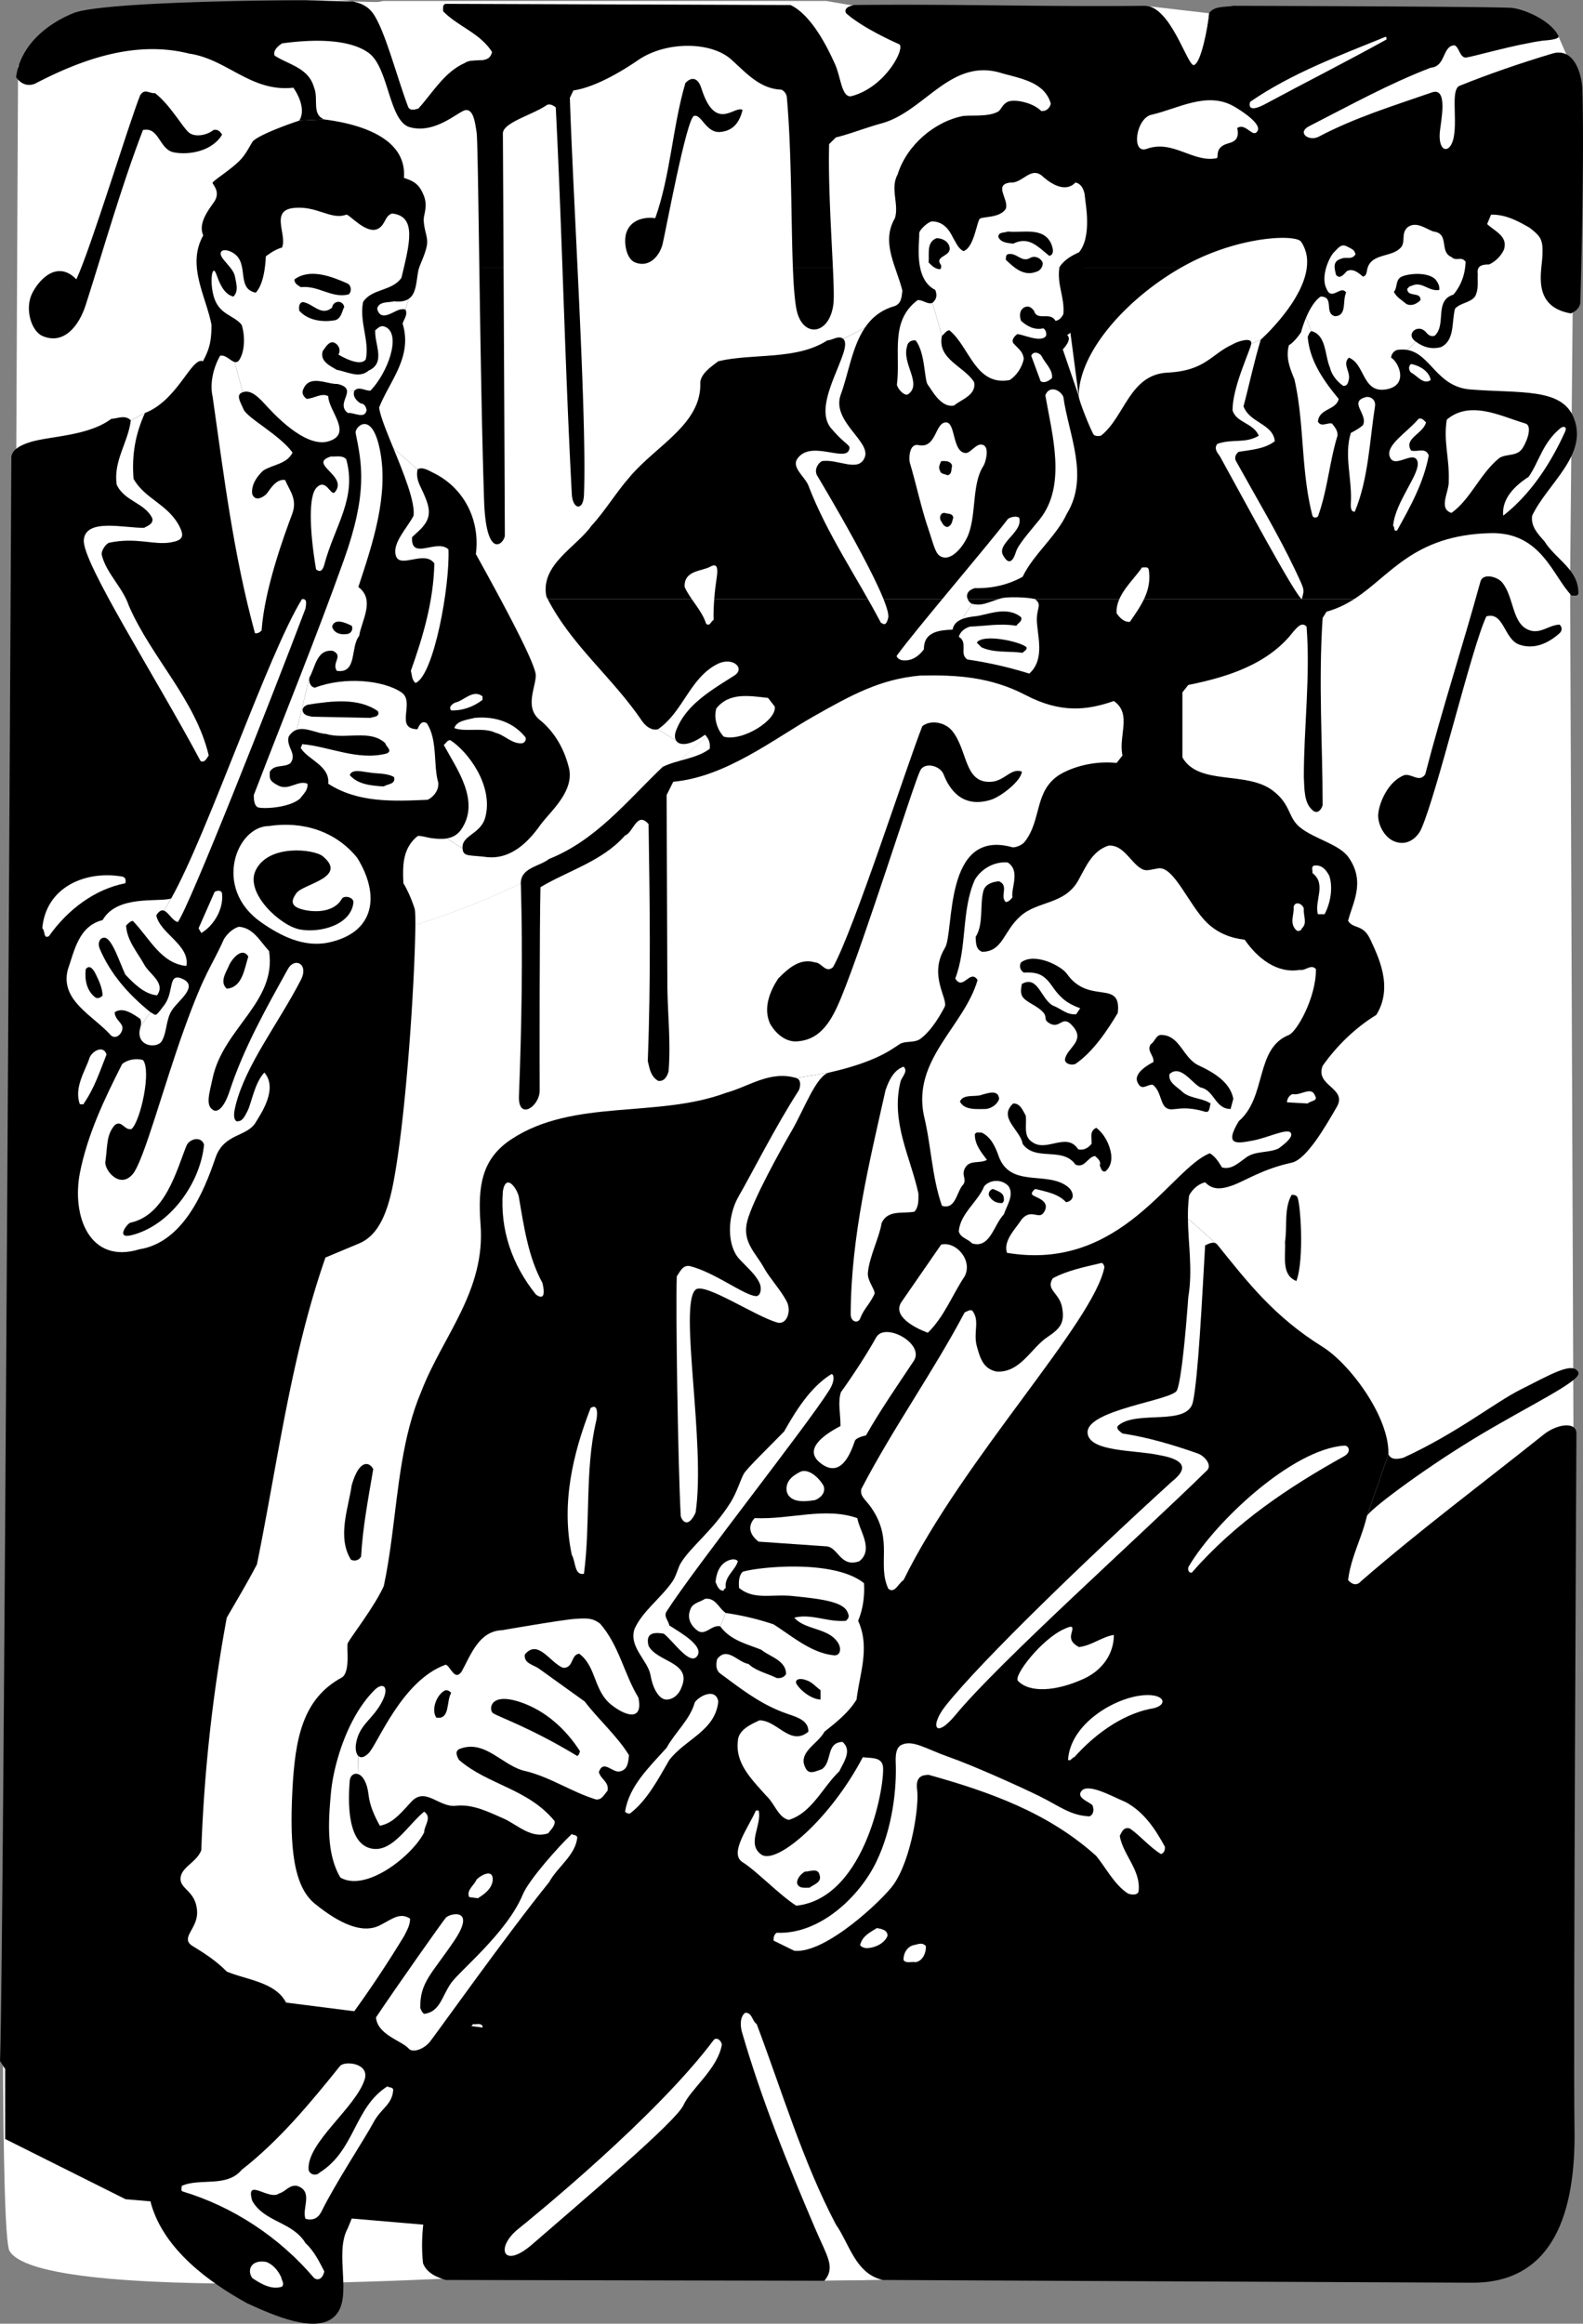 <svg xmlns="http://www.w3.org/2000/svg" width="368.205" height="540.166"><rect width="100%" height="100%" fill="#808080" stroke="none"/><path fill="#fff" d="m89.203.227-85 15-1 215s111-2 151-49 109-20 109-20 64.824-38.64 79-40c14.176-1.36 23 14 23 14l1-105-174-30h-103"/><path d="M367.797 62.247c.258-10.902.617-30.16.254-41.52-.074-2.316-1-6.707-3.7-8.082l-1.867-4.285c-1.828-3.726-8.351-6.45-11.296-6.558-8.016-.301-64.317-.454-64.317-.454-2.004.364-4.465 0-5.648 1.73-.274 3.188-1.899 11.743-3.551 12.024-1.469.25-5.422-13.828-11.39-13.754-22.41.274-44.458-.457-67.778-.183-.727.183-2.367.637-1.73 1.914 3.734 3.371 11.257 6.746 12.296 7.195 1.633.703-3.039 9.918-10.93 12.028-2.402.64-2.492-4.493-4.007-7.653-.813-1.691-4.738-10.844-10.203-13.484L103.852.89c-1-.09-.82 1.094-.82 1.73 3.46 3.556 8.656 5.102 11.39 9.477-.73 3.098-4.285 1.09-6.379 2.551-4.738 2.094-7.563 7.106-10.75 10.567-.637.183-2.004.636-2.367-.457-2.735-7.286-5.473-18.157-8.293-21.864C83.816-.812 77.953.118 71.059.071c-6.899-.047-47.555.328-54.032 3-6.476 2.668-12.293 7.66-13.293 14.856 1.094 1.64 2.735 2.187 4.371 1.546C18.765 13.92 31.335 9.274 44 12.462c8.836 1.273 14.395 9.02 24.23 7.925 1.461 2.094 2.829 5.375 1.368 7.653l5.832-.274c-3.008-1.183-1.278-4.738-2.371-7.379-1.274-4.648-5.829-5.285-9.2-7.472-.363-1.274.82-2.184 1.73-2.824 6.56-.91 15.364-1.239 20.134 2.187s4.68 15.996 9.656 17.309c6.2 1.64 11.574-4.11 13.121-4.008 1.543.101 1.953 2.398 2.367 5.285.203 1.414.38 14.66.625 31.383h5.64a48365.1 48365.1 0 0 0-.16-31.203c-.027-2.555 6.856-4.317 10.11-6.559.711-.488 1.55 0 2.188.457.64 12.707 1.109 25.04 1.554 37.305h3.508c-.71-14.918-1.457-29.516-1.781-39.492l.816-1.73c5.723-.817 12.84-5.524 15.086-7.067 6.414-4.399 16.895-4.371 21.629-.13 3.461 3.099 6.648 6.833 11.66 7.013.637.273 1.211 1 1.274 1.734 1.148 12.855.98 28.789 1.41 39.672h9.308c-.37-8.074-1.12-19.88-.879-28.742l1.551-1.547c3.645-.914 6.938-2.266 10.656-3.281 9.891-2.7 15.852-14.942 27.333-11.844 4.46 1.367 10.566 2.004 12.023 7.289-.273 1.004-1 1.73-2.188 1.73 0 0 2.47 18.825 4.77 36.395h27.64a56.15 56.15 0 0 1 2.06-1.121c12.316-6.375 24.784-6.64 25.933-4.938l43.27-4.097c-.637-.914.273-1.825.913-2.188 3.368-.09 6.196 1.457 8.926 3.008 2.676 2.09 3.258 2.734 2.996 6.918-.043.687-.144 1.516-.23 2.418h9.289m-256.305 0c.258 17.39.59 38.543 1.106 54.066.48 14.414 4.828 9.89 4.828 8.11 0-2.41-.16-35.961-.293-62.176h-5.64m19.331 0c.633 17.37 1.219 34.617 2.18 52.61.191 3.573 2.664 4.066 2.824.183.426-10.32-.496-31.871-1.496-52.793h-3.508m53.602 0c.156 3.957.39 7.246.797 9.476 1.25 6.895 7.668 6.387 8.62-.996.173-1.336.079-4.441-.109-8.48h-9.308m62.574 0c2.016 15.367 3.902 29.77 3.902 29.77.145-10.563 11.582-22.829 23.739-29.77H247m111.508 0c-.375 3.973-.375 9.36 6.89 10.613 1.004-.457 2.004-1.183 2.188-2.46 0 0 .098-3.22.21-8.153h-9.288"/><path fill="#fff" d="M103.852.891c-1-.09-.82 1.094-.82 1.73 3.46 3.556 8.655 5.102 11.39 9.477-.73 3.098-4.285 1.09-6.379 2.551-4.738 2.094-7.563 7.106-10.75 10.567-.637.183-2.004.636-2.367-.457-2.735-7.286-5.473-18.157-8.293-21.864C83.816-.812 77.953.118 71.059.071l32.793.82m94.652.274c-.727.183-2.367.637-1.73 1.914 3.734 3.371 11.257 6.746 12.296 7.195 1.633.703-3.039 9.918-10.93 12.028-2.402.64-2.492-4.493-4.007-7.653-.813-1.691-4.738-10.844-10.203-13.484h14.574M3.203 230.227s111-2 151-49 109-20 109-20 64.824-38.64 79-40c14.176-1.36 23 14 23 14l1 253-237 140s-119.3 8.473-127-5c-4-7 1-293 1-293M266.281 1.348c5.969-.074 9.922 14.004 11.39 13.754 1.653-.28 3.278-8.836 3.552-12.023l-14.942-1.73"/><path d="M315.031 139.227c-1.933 1.25-4.031 2.29-6.476 2.961l-.914 1.457c-1 15.215 0 29.332 0 43.547-.274.91-1.09 2.094-2.184 1.274-2.277-1.73-2.008-5.286-2.187-7.836 0-11.567 1.546-23.504.636-34.98-1.183-1.278-2.367.456-3.008 1.093-5.828 7.652-15.394 10.656-24.503 12.48l-1.368 1.73v15.122s4.176 34.488-7.16 34.488c-11.328 0-8.144-33.21-8.144-33.21l1.367-1.731c-1-4.649 2.277-9.656-2.004-12.664-6.285 2.183-12.363 2.87-20.496-1.367-8.137-4.239-15.945-4.735-24.508-4.555-9.289.82-15.918 4.437-24.96 9.566-9.044 5.125-20.317 14.028-32.524 15.121l-1.547 3.098.18 44.82c.093 6.196.82 12.938.277 19.407-.278 1.09-1.004 2.457-2.461 2.187-1.73-1.098-1.914-2.734-2.371-4.558.73-19.22.457-36.895.183-55.114-2.734-3.097-3.55 2.004-5.464 2.64-5.286 6.013-13.301 8.2-19.68 12.028-.223 8.285-.227 43.13-.184 47.188.043 3.816-5.05 7.168-4.824 1.367.637-16.305.91-32.887.453-49.012-.363-4.097 4.281-4.281 6.559-6.105 10.933-4.371 18.039-13.39 26.422-21.407 3.55-1.73 7.742-1.82 10.93-4.19.183-1.274-.18-2.368-1.094-3.278-3.532 2.59-5.91 2.593-6.7 1.383l-4.23-2.66c-1.367.363-2.735-.547-3.645-1.82-6.89-10.204-16.418-17.59-22.02-28.47h187.65"/><path d="M127.383 139.227c-.102-.199-.203-.394-.301-.593-1.457-7.38 7.016-11.477 10.477-16.399 3.191-3.46 5.648-7.652 8.93-11.387 6.1-7.285 16.85-12.296 16.398-22.046.27-2.094 2.64-3.645 4.187-4.829 8.02-1.91 18.13-.18 25.328-4.828 1.297-.093 2.703-1.27 3.735-.363l5.027-2.582c1.57-2.328 3.75-4.164 6.996-5.07 1.55-.637 1.55-2.188 1.73-3.555-1.273-5.375-5.097-11.203-1.73-16.852 1.004-3.28-1.183-6.925.64-10.203 2.095-6.742 8.563-12.3 15.302-13.574 2.496-.191 5.574.2 7.882-.906.977-.469.985-1.684 2.414-2.375 1.43-.688 5.829.094 7.832 2.187 8.032-.375 7.637 5.043 9.637 7.043 2 2 6 1 6 5s-2.664 4.332-2.664 4.332-.336 2 .664 10-4.664 10-5.664 11.664c-1 1.672-.664 4.336.336 8.336s-2.336 5.664-2.336 5.664c1.336 1-1 3.336-1 3.336l3.7 10.79c-.016 1.066 2.964 8.386 3.538 9.093.407.246.93.332 1.641.172 5.555-4.371 6.621-14.219 15.484-14.664 8.864-.445 10.114-4.285 15.121-6.563 1.188-.726 4.598-1.796 4.352-.164l2.211-.93s15.45-13.765 9.383-22.773c0 0-2.43-5.46 2.07-10.46 4.5-5 12.5-12 16.5-10.5s5 2 8.5 1.5 6 .5 10 3 10.223 4.85 7.113 10.175l-.914 2.188c1.735 1.64 4.922 2.824 3.918 5.921-.636 1.458-2.004 2.825-3.46 3.461-1.458 0-2.915.184-2.641 2.188-.094 2.094.273 3.55-.637 5.281-1.098 1.457-3.465 1.457-4.648 2.824-.82 3.098 0 7.38-3.282 8.93-2.093.547-4.007.09-5.828-1.277l-1.972 1.93c5.414.917 6.828 8.558 14.62 9.183l2.079 4.883c-2.656-.254-5.25.195-7.531 2.133-.82 5.101.636 8.836.457 14.21.18 2.462-2.551 6.47.636 7.473 4.465-3.191 6.559-9.02 11.114-12.758 1.734-1.09 4.191-.27 5.468-2.367 1.438-2.363 2.028-5.234.637-5.648-3.238-.953-7.066-2.684-10.781-3.043l-2.078-4.883c11.656.934 21.234-.426 24.066 6.559 3.5 8.636-6.105 15.308-9.66 22.777-.363 2.46 1.277 4.191 2.824 5.922 2.735 4.37 8.02 6.558 7.926 12.207-.274.726-1 .363-1.547.457-4.375-4.375-6.965-14.817-18.922-14.524-17.867.442-23.223 9.86-31.629 15.297H127.383"/><path fill="#fff" d="M165.223 131.72c-1.98 1.113-6.164.812-5.98 4.726 1.362 3.008 4.007 5.375 5.007 8.566.914.637 1.004-.457 1.73-.914-.09-3.187.32-7.18.637-9.199.32-2.023.586-4.297-1.394-3.18M362.484 8.36c.387.79-2.425.992-3.644 1.094-6.106.82-16.14 3.687-17.766 3.918-1.62.23-1.746-3.02-3.004-2.824-2.586.402-1.824 4.918-5.285 5.191-9.746 3.734-18.95 8.84-28.242 13.574-3.016 1.54-.059 3.645 2.187 2.461 8.473-4.465 17.41-7.195 26.336-10.293 3.899-1.355 2.02 6.957 1.829 9.285-.407 4.887 2.574 5.079 3.273.97.785-4.602-.766-10.946 1.36-11.806 6.734-2.718 14.21-5.28 21.5-7.468 1.327-.399 2.425-.274 3.324.183l-1.868-4.285"/><path d="m135.203 474.227-134-17v40l28 14 222.664 18.996c35.313.168 79.606.375 90.574.41 18.926.063 24.098-16.406 23.786-35.742-.305-19.328.441-158.203.449-161.668.008-2.82-4.465-2.273-7.653.274-13.84 11.05-28.699 22.137-42.453 34.07-.914 1.094-2.097.82-3.007-.273l-178.36 106.933"/><path fill="#fff" d="M305 76.958c3.555.914 3.098 5.648 4.375 8.566.363 1.64 1.727 3.278 3.094 4.188 1.004 0 1.094-.82 1.277-1.547.363-1.82-1.55-3.551 0-5.012 3.734 1.367 3.121 8.238 8.563 7.379 5.441-.86 3.097-6.285 1.277-7.379 0-.82.727-1.73 1.547-1.82a7.363 7.363 0 0 1 2.219.015l1.972-1.93c-2.574-1.714.508-4.355 2.367-2.183.547.637 1.094 1.09 2.004.817 2.825-2.551-.18-8.196 4.375-9.563 1.82-2.187 2.73-4.738 2.825-7.652-1.004-1.368-2.188 0-3.282-1.094-2.914-1.188-.363-5.469-4.191-5.922-1.82-.64-4.098-2.55-6.102-.91-1.367 1.363-.457 2.914-1.277 4.371-2.094 2.824-7.469 1.273-8.106 5.738-.093.547-.273 1.188-.914 1.278-1-.82-2.273-2.004-3.734-1.278-.547.547-1.64 2.098-2.55.82-.18-1.093-1-3.003 1.093-3.644 1.277-.637 2.55.367 3.461-1.09-.273-1.004-.664-1.144-2.004-1.824-1.336-.68-1.926.29-3.008 1.367-1.078 1.078-3.187 5.649-1.726 8.473 1.183 3.004 3.37-1.004 4.554.91-.914 1.824.274 5.465-2.644 5.465-2.55-.73 0-4.555-3.277-4.555-1.481 1-2.625 3.074-3.395 4.902L305 76.958"/><path fill="#fff" d="M303.793 73.845a26.57 26.57 0 0 0-1.176 3.402s-1.445 2.219-2.808 2.992c-.82 2.914.273 5.465 1.273 7.926 2.367 10.387 1.461 21.137 4.191 31.703.184.547.91.547 1.278.18 2.183-5.918 2.73-12.934 4.55-18.766.094-1.184-.636-2.004-1.273-2.824-1.094-.27-2.55.914-3.277-.453.27-3.098 4.281-2.645 4.828-5.285-3.555-4.282-6.742-8.836-7.2-14.395.184-.453.364-1 .821-1.367l-1.207-3.113m-146.516 98.332c-.359-.555-.386-1.364-.039-2.297 2.278-6.102 8.29-9.473 13.57-12.844 2.641-1.684-.41-4.492-4.007-2.64-6.375 3.277-7.926 11.113-13.754 15.12l4.23 2.66"/><path d="M75.43 27.766c7.523.961 19.273 3.961 18.523 13.586 2.55.82 3.625 1.625 4.625 4.125s-.086 4.45-.023 5.739c.144 2.87 1.191 3.996.648 6.261-.543 2.266-1.66 4.223-1.894 5.41-.504 2.528-.426 5.375-2.266 6.598l-.754 2.465c.637 1.184-.367 2.277-.64 3.281 2.367 7.742-3.008 13.297-5.465 19.492.218 1.88 1.675 5.446 3.289 9.395l5.636 5c1.188-.73 2.735.363 3.918.91 7.2 3.645 10.66 11.207 9.657 18.766 5.101 9.203 13.984 25.426 13.941 28.242-.047 2.816-2.637 7.398.906 10.293 3.547 2.898 5.653 6.742 6.742 10.933 1.551 5.649-4.382 10.438-6.644 13.59-2.262 3.153-6.426 8.125-12.574 7.364-4.102-.508-5.301-.02-5.469-2.004l-3.645-2.317c-1.242.215-2.515.074-3.55-.054-.871-.106-2.942-.727-3.282-.454-3.53 2.84-3.46 7.016-3.277 10.934 0 0 1.418 2.207 2.617 5.922.774 2.387-1.246 44.484-4.984 63.86-1.52 7.859-3.914 12.257-7.926 13.937-5.594 2.34-7.836 3.281-7.836 3.281-8.02 22.957-11.023 47.098-15.941 71.328-2.188 4.192-4.649 8.29-7.016 12.39a368.058 368.058 0 0 0-5.922 54.024c-1.004 2.82-4.703 3.95-4.828 6.559-.129 2.605 3.617 2.914 3.848 7.734.195 4.035-4.106 6.133-1.024 8.024 3.082 1.894 5.465 3.46 7.926 5.922 5.375 2.277 13.848 2.55 14.668 10.292 0 1.461-1.277 2.004-2.187 2.825-11.524.058-28.774-1.692-38.72-4.371-3.277 3.37-3.804 2.43-10.054 1.93-4.555 3.28-9.531 12.921-15.36 11.827L0 479.075C.82 464.497 2.64 106.11 2.64 106.11c.223-1.027.923-2.203 4.192-3.277 4.496-1.48 13.574-1.367 19.04-5.465 1.55-.094 3.276-1.004 4.554.363l3.281-1.73c7.621-2.899 10.871-13.149 13.496-12.024 1.375-2.625 1.988-4.285 1.988-8.476-1.273-6.649-5.828-13.844-1.914-20.77-1.09-2.504.559-5.062 2.43-7.656 1.871-2.598-.484-4.29-.242-4.645.488-.703 4.66-3.285 6.61-5.445 1.07-1.18 1.808-2.613 2.593-3.937.785-1.32 7.105-3.735 10.93-5.008l5.832-.274"/><path fill="#fff" d="M95.043 69.485c-.754.504-1.828.73-3.398.55-1.094.364-3.551-.089-3.918 1.731.183.73.546 1.551 1.55 1.551 1.82 0 3.188-1.824 5.012-1.367l.754-2.465m-3.57 34.633c2.379 5.816 5.101 12.465 4.726 15.75-1.547 3.004-5.074 6.406-4.097 9.383.976 2.976 6.742-1.457 8.925 1.73-.18 8.746-2.64 17.035-5.465 24.961.274.914.18 2.098 1.094 2.824 4.297-1.789 8.016-22.683 7.653-31.062-1.7-1.59-4.668-.145-6.606-.164-1.176-.008-1.973-.559-1.867-2.66 2.094-2.008 4.797-3.782 3.644-7.657-1.152-3.87-2.918-5.101-2.37-8.105l-5.637-5m16.113 93.094c-.258-3.11 4.223-3.242 5.285-7.2 1.957-7.285-3.918-15.21-8.11-17.945-.726-.09-1 .73-1.546 1.094 2.937 5.457 8.625 13.05 4.055 19.672-.883 1.285-2.086 1.847-3.329 2.062l3.645 2.317"/><path d="M322.945 338.052c.64 1.457 2.371 1.093 3.461.82 12.664-5.832 21.242-12.84 27.324-15.88 6.918-3.452 12.106-6.616 13.399-3.98.953 1.942-11.762 7.817-24.227 15.383-12.464 7.567-24.683 16.828-24.964 18.051l5.007-14.394"/><path fill="#fff" d="M56.48 91.173c-1.652.554-.73 1.957.184 4.007.914 2.047 8.29 5.829 11.387 10.02-1.367 2.734-4.555 2.734-6.832 4.191-1.551 1.457-2.824 3.371-2.551 5.465.727 1.914 2.648.63 3.277 0 .633-.629 2.098-3.644 4.375-3.277 1 2.457 2.946 4.433 1.63 7.93-1.696 4.507-6.458 17.394-7.098 27.05-.454.457-.91.73-1.547.637-5.012-18.402-7.196-36.348-9.84-54.934-.727-3.187.183-6.832 1.73-9.562 1.266-.316 2.39 1.184 3.364 1.45l1.921 7.023"/><path fill="#fff" d="M80.715 90.907c-.047-.691-.567-1.273-2.188-1.648-2.64.09-6.742-2.461-8.109 1.546-.184.82.273 1.457.914 1.915 1.727-.09 3.461-1.458 5.008-.637.09 3.46 5.754 8.68.183 10.476-5.57 1.793-13.246-6.785-15.03-8.746-1.79-1.96-3.36-3.199-5.013-2.64l-1.921-7.024c.425.117.824-.008 1.195-.633 1.2-2.039 1.273-5.464.453-8.015-1.914-2.367-5.379-2.274-6.559-6.832-.906-3.504-.257-7.39.637-5.008.543 1.441 1.55 4.734 4.008 5.281 1.277-1.273.64-3.097.363-4.644-.363-2.188-3.828-4.32-3.277-5.649.328-.793 1.762-.55 2.914.184 3.785 2.394.547 8.289 5.195 9.199 2.235-2.3 2.34-8.43 2.34-8.43s2.02-1.64 3.762-2.047c1.277-2.914-2.828-8.574 2.64-9.199 5.473-.629 8.723 2.871 12.301 1.547.633-.234 4.672 4.7 7.38 3.277 1.804-.945 1.546-3.003 3.276-3.55 5.891.597 4.04 7.199 2.188 14.941-2.188 3.188-6.922 2.461-8.926 5.649-.91 4.644 1.547 9.019.637 13.296-1.277 1.914-5.738-.726-6.375-1.09.637-1.003.09-2.37-1.094-2.824-1.187-.273-1.914 1.184-2.55 2.004-.731 2.367 1.73 3.461 3.277 4.371 2.277.368 5.195 2.098 7.379.184 4.101-1.824 1.367-6.106 1.55-9.383.727-.547 1.325-1.422 2.641-.64 3.316 1.98.29 10.464-3.734 14.667-1.278.094-2.64-1.093-3.735 0l-1.73.102"/><path fill="#fff" d="M82.445 90.805c-.547 1.188.453 2.461 1.547 3.008.82 0 1.184.91 1.278 1.547-.458 2.188-2.918.457-4.375.64-2.114-1.616-.075-3.613-.18-5.093l1.73-.102M39.809 208.872c8.52-15.145 22.394-56.52 30.425-69.598 1.368-.183.914 1.363.825 2.184-7.747 20.496-27.059 69.418-29.7 72.879-1.261-.297-2.164-2.254-3.203-2.649l1.653-2.816"/><path fill="#fff" d="M32.715 238.528c.12-.562.18-1.125-.102-1.687-1.73-1.184-4.008-2.825-5.922-1.551-.058 1.375 1.254 2.164 1.7 3.16.515 1.148-1.07 3.39-2.52 2.305-4.101-4.645-11.933-8.106-10.113-15.301 1.55-4.465 2.55-10.207 8.11-11.57 3.37-5.922 12.925-4.118 15.94-5.012l-1.652 2.816c-.543-.207-1.125.008-1.808 1.102.91 4.281 7.836 6.832 7.015 11.75-5.922-.547-8.562-6.465-12.48-10.477-.64.094-1.094.64-1.551 1.094.184 3.46 2.55 6.105 4.191 9.02 1.184 2.277 5.102 4.28 3.008 7.195-3.008-.274-5.469-2.824-7.383-4.828-1.363-2.914-3.082-8.434-4.828-8.563-1.078-.078-1.715 1.188-1.09 2.64 2.458 5.743 6.56 10.477 11.75 14.669l-2.265 3.238"/><path fill="#fff" d="M34.98 235.29c1.457.73.961 1.351 3.282-1.73 2.316-3.083.675-7.762 4.37-5.923 3.446 1.715-1.03 4.86-2.538 7.036-1.567 2.265-1.172 5.105-2.469 7.359-.898 1.559-5.195 1.46-5.195-1.914 0-.531.172-1.063.285-1.59l2.265-3.238m77.254-72.606c-2.097 1.641-4.738 2.551-7.289 2.457-.726-.816.364-1.546.91-1.82 2.004-.363 4.102-3.187 6.38-1.457v.82m10.019 8.746c.183.727-.274 1.274-.91 1.368-2.371.09-3.918-1.914-6.106-2.461-2.73-1.367-7.195-.09-9.562-1.094.547-1.73 3.004-1.914 4.738-2.367 4.824-.457 9.106 1.094 11.84 4.554M83.082 199.4c5.313 8.546 4.246 17.327-6.559 19.675-5.816 1.262-11.28-1.508-15.855-4.73-11.254-7.918-5.652-22.329 1.918-22.329 7.832-1.183 15.484 1.188 20.496 7.383"/><path d="M68.953 207.602c-.879 1.246-1.719 2.778.828 3.637 2.547.863 7.653 1.184 9.656-2.184.461-1.074 2.926-.543 2.766.797-.625 5.25-7.844 7.059-12.422 6.215-4.578-.84-12.828-8.465-10.328-13.715 2.969-6.23 13.633-4.949 15.613-3.32 6.012 4.945-4.613 6.445-6.113 8.57"/><path fill="#fff" d="M29.148 205.321c-7.101 1.363-13.48 6.191-17.761 12.297-1.367.727-.82-1.277-1.551-1.824.867-9.817 10.398-13.492 18.586-12.024 1.156.207.726 1.551.726 1.551m22.504 2.457c.364 3.555-1.914 7.379-4.828 9.11l-.637-1.094 3.735-8.469c.457-.277 1.64-.547 1.73.453m10.934 13.301c1.82 11.844-10.633 17.898-13.121 29.516-.79 3.687-1.746 6.433.183 7.472 1.118.598 2.602-.914 3.735-4.375 3.281-10.02 8.472-19.222 13.574-28.422 1.59-2.863 4.95-1.199 3.008 2.551-5.285 10.203-12.762 19.656-15.137 29.031-.594 2.34-.441 3.22.106 3.766 1.457.27 2.015-1.203 2.64-2.371.88-1.645 1.64-6.559 3.918-8.926 3.278 3.824-.906 9.695-2.004 11.566-2.035 3.465-7.406 2.477-9.386 8.293-2.649 7.797-7.47 19.586-17.672 21.227-11.516 3.52-15.793-7.59-13.848-17.766 1.824-9.109 5.738-17.218 9.84-25.324 1.273-1.004 3.187-1.367 4.828-.91 2.004 2.457-.547 14.117-2.64 16.031-1.641.453-2.278-2.187-3.919-.91-2.003 2.367-1.636 4.676-2.187 8.563-.262 1.843 3.348 6.43 6.379 2.824 2.57-3.063 7.07-20.188 12.023-33.89 4.953-13.7 6.106-13.848 9.203-20.77.82-1.274 2.094-2.461 3.461-2.825 3.371.274 4.828 3.282 7.016 5.649"/><path d="M57.758 222.356c-.914 2.82-1.367 7.196-5.012 7.469-1.824-1.64 0-4.008.637-5.648.73-1.457 3.008-4.098 4.375-1.82m-33.891 9.015c-.273.457-1.183.914-1.73.457-2.094-1.64-2.461-4.281-2.188-6.559.91-1.093 1.735-.03 2.367 1.274.637 1.308 1.461 3.008 1.551 4.828"/><path fill="#fff" d="M24.777 245.13c-1.547 3.918-2.824 7.836-5.285 11.386 0 .364-.543.094-.91.184-1.457-3.918 1.371-7.973 2.188-10.66.492-1.613 3.28-3.278 4.007-.91"/><path d="M47.46 266.083c-.82 8.746-7.741 18.765-16.85 21.043-3.817.953-1-2.742-.282-2.899 8.125-1.75 10.758-12.222 13.035-17.87.637-1.641 3.461-2.368 4.098-.274m39.355 75.429c-1.183 6.926-2.46 13.665-2.824 20.317-.547 1-1.64 1.094-2.367.726-3.281-5.28-.547-12.113.18-17.308 1.761-6.156 4.156-5.442 5.011-3.735"/><path fill="#fff" d="M293.25 78.962c-1.55 5.105-2.645 10.386-4.012 15.488 1.457 3.918 6.832 4.008 7.29 8.11-2.368 1.82-5.466 2.003-8.383 2.456-.727.457-1.09 1.457-.637 2.188 4.648 8.383 9.93 17.226 13.758 25.328 2.359 4.984 2.093 4.371 1.546 6.742-1.546-.82-13.847-23.777-19.039-33.164-.636-.91-1.457-1.82-.636-2.914 3.46-1.277 6.468 0 9.656-1.914-1.277-3.004-5.285-3.004-6.106-5.922 0-5.465 4.102-13.832 4.352-15.469l2.211-.93"/><path d="M80.895 68.489c-3.918.816-6.833-2.187-10.93-1.734-.64-.453-1.55-.817-1.457-1.82 3.64-2.641 8.652-.637 12.207.91 1.277.558.996 2.472.18 2.644m252.984-3.555c.547.73 1.004 1.457.91 2.461-2.55.453-4.008-2.187-6.559-.91-.457 0-.636.453-.91.637 0 2.094 3.188.547 3.098 2.64-.91.91-2.098 1.458-3.281.91-1.184-1-2.278-1.546-2.914-2.824.91-1.093.289-2.855 1.82-3.55 1.535-.696 5.922-1.184 7.836.636M80.074 71.313c-.547 1.09-.637 2.551-2.004 3.098-2.824.543-6.375.18-8.472-2.188-.09-.82-.09-1.824.82-2.003 2.371.273 4.281 3.46 6.832 1.273.184-1.547 2.367-1.914 2.824-.18"/><path fill="#fff" d="M332.785 88.348c-1.73 1.184-3.098-1.003-4.555-1.73-.546-.457-.73-1.55 0-2.004 1.915.363 4.192 1.637 4.555 3.734m-12.937 5.918c-1.274 8.11-1.547 17.13-4.735 24.692-1.004 0-.914-1.184-.914-1.914.367-5.649-1.637-11.114 0-16.399 1.004-.547 1.914-1.004 2.824-1.82 1.278-2.55-3.64-5.559.914-6.563 1.184 0 2.004.82 1.91 2.004m11.844 3.922c-.636 2.64-5.285 3.73-3.46 6.559 1.64.363 3.28-.82 4.101 1.09-1.187 6.379-4.285 11.937-7.383 17.492-.91.273-.453-.82-.91-1.094.457-5.648 6.55-12.305 5.649-15.031-.899-2.727-5.532 2.09-6.473-1.18-.758-2.633 3.883-5.37 6.746-8.656.82-.367 1.367.543 1.73.82m-262.66 71.449c-.703.235-1.347.723-1.89 1.61-.641 2.37 2.004 3.918.453 6.105-1.367 1.184-3.645.18-4.828 2.004 0 1.367-.426 2.063 2.004 3.278 2.433 1.218 4.554-1.368 6.742-.454.183 1.457-.91 2.368-1.73 3.461-2.641 2.278-8.973 2.422-9.84 2.004-.864-.418-.91-2.004-.91-2.824 8.109-21.094 14.374-36.25 20.972-54.703 5.57-15.578 4.172-22.324 2.715-29.473-.266-1.293 3.734-5.543 5.644 3.918 2.137 10.555-1.73 21.953-5.008 31.883 4.008 3.008.727 7.836.184 11.39-2.098 2.551-.367 8.837-5.195 8.106-1.274-1.91 1.64-3.46-.91-4.644-3.829-.457-4.098 3.918-5.465 6.195l-2.938 12.144"/><path fill="#fff" d="M71.969 157.493c-.184 1 .18 2.184 1.273 2.367 6.836-2.633 15.961-1.758 20.133 1.094 3.305 2.258-1.73 8.473 3.734 8.562.368-.91 1.004-2.187 2.188-1.367 2.55 3.918 1.457 9.84 2.64 13.758.184 1.73-1 3.281-2.457 4.008-8.109.363-16.214.726-23.14-3.735.457-4.191-4.738-5.558-6.375-8.293 0-.363.363-.542.27-.91 6.378.547 12.937 3.918 19.68 2.188 1.55-.637-.185-1.64-.274-2.367-3.461-3.371-9.383-.82-13.754-2.188-2.121-.07-4.75-1.672-6.856-.973l2.938-12.144m292.062-57.121c-1.914 4.191-6.433 13.332-14.39 19.496-.368-3.918 2.64-6.922 5.918-9.02 2.46-3.554 3.23-7.87 7.378-11.296.735-.602 1.641-.375 1.094.82m-283.5 6.378c2.551 9.11-2.703 15.477-5.101 24.505-.227.855-.723 2.086-1.914 1.093-1.688-9.996-1.582-17.054 0-18.859 2.312-2.637 3.43 2.016 4.375.914 3.254-3.805-6.47-6.562-.914-8.293 1.187.094 2.64-.363 3.554.64"/><path d="M349.367 135.356c2.914 3.461 2.211 9.871 6.559 11.203 2.5.766 4.37-1.273 6.832-1.367.637.64.637 1.367 0 2.004-2.551 2.277-5.836 3.879-9.383 2.645-3.547-1.239-3.555-7.746-7.652-6.559-3.461 7.379-11.387 40.902-15.125 49.375-.637 1.547-2.93 4.273-6.29 2.922-2.445-.984-3.933-4.172-3.73-6.383.25-2.719 2.367-7.656 6.106-9.02 1.73-.363 3.46 1.82 4.828-.183 3.914-15.121 8.652-29.606 12.843-44.82.555-2.02 3.895-1.141 5.012.183m-267.562 10.11c.367.64 0 1.824-1.09 1.914-1.55.273-3.098-.274-3.465-1.73.547-2.098 3.281-.821 4.555-.184"/><path fill="#fff" d="M322.492 9.18c-9.383 5.196-18.949 10.024-28.426 15.125-4.382 2.262-3.277-.64-3.277-.64 9.656-6.649 20.77-10.75 31.52-15.121.273.183.183.457.183.636"/><path d="M163.156 20.571c3.297 10.406 7.836 3.734 9.567 5.008-.637 2.46-1.864 4.805-5.192 5.101-3.328.297-4.379-4.265-6.105-3.734-1.723.531-6.602 26.867-7.285 29.7-.688 2.831-3.094 5.667-6.391 4.374-2.152-.843-2.695-4.77-2.105-6.789.972-3.308 4.578-3.87 6.761-3.508 3.555-9.93 4.012-21.226 7.016-31.43 1.367-1.456 2.894-1.386 3.734 1.278M44 30.864c1.453 1.113 4.191.547 5.648-.64.91-.27 1.641.367 2.004 1.093-2.277 3.828-7.71 4.793-11.207 4.102-3.492-.692-3.37-6.012-7.195-5.196-5.102 13.305-9.098 27.508-13.3 40.633-1.626 5.078-5.177 9.309-10.009 7.274-2.738-1.153-4.207-6.43-2.472-9.914 1.734-3.489 5.984-7.739 10.293-3.282 3.37-7.195 12.21-36.257 14.851-42.816 1.094-1.64 2.004-.363 3.461-.457 3.555 2.734 6.473 8.09 7.926 9.203"/><path fill="#fff" d="M292.52 30.407c-1.067 1.945-2.73-2.004-4.739-.637.528 2.465-.547 3.145-2.062 3.551-3.465.93-2.067 3.328-2.766 3.465-5.5 1.066-10.11-4.375-16.215-2.188-3.707 1.329-2.535-7.113 1.094-7.925 6.102-1.368 12.934-5.559 19.223-1.914 0 0 6.53 3.703 5.465 5.648m-73.426 47.645c-1.184 5.464 5.191 7.105 7.469 10.75.636 3.007-2.915 4.011-4.645 5.464-3.098.641-5.242-3.738-6.106-4.824-.859-1.09-.546-7.379-2.824-10.297-1-.183-1.914.457-2.004 1.367-1.273 4.008 3.594 8.715.274 11.114-.758.55-2.367-1-2.64-2.184.91-7.11-1.731-14.762 4.827-19.68 1.274-.09 2.278 1.094 3.461.637l2.188 7.653"/><path fill="#fff" d="M216.906 70.4c1.004-.911 1.094-1.821.637-3.005-5.102-2.55-3.652-10.793-3.734-13.12-.028-.868 2.191-2.848 3.078-2.813 2.5.09 3.847 1.812 4.847 3.906.641 1.004 1.094 2.371 2.368 3.008 2.476-.774 3.117-6.98 3.816-7.531.7-.551 4.656-.122 6.023-2.31.82-2.187-3.004-5.648 1.094-6.105 2.824.278 4.828-4.097 7.652-1.273 2.004 1.73 5.196 3.645 7.47 1.273 1.46.278 2.097 1.891 2.187 3.282.093 1.394 1.73 9.203-1.367 12.937-1.637.727-3.461 1.73-4.555 3.461-.637 4.098 1.277 7.016.914 10.934-.457.82-.914 1.367-1.824 1.547-1.274-2.278-4.282.183-5.012-2.368-.363-.457-1-1.183-1.91-.91-1.457.453-1.55 2.094-1.094 3.278 1.457 1.277 3.098 2.187 5.191 1.73.637.457.731 1.094.637 1.73-1.183 1.825-5.828-.546-6.738-.363-.73.547-1.55 1.551-.64 2.367 1.187 1.278 1.913 1.641 2.187 3.282-.363 2.093-1.73 4.008-3.281 5.011-8.016 1.457-9.29-7.742-14.028-11.57-.73 0-1.183.91-1.73 1.274l-2.188-7.653"/><path d="M244.418 56.462c1.285 2.89-.363 3.008-.363 3.008-2.64-2.098-4.739-4.649-8.383-2.825-1.274-.183-2.824-.183-3.461-1.55 0-1.274 1.457-.91 2.187-1.274 3.551.363 8.11-1.094 10.02 2.64m-23.594.821c.73 2.46-3.734 2.094-1.914 4.375 0 .363.094 1-.453.91-1.004-.094-1.734-.82-2.46-1.55.183-2.094-.548-4.645 1.82-5.65 1.277 0 2.644.638 3.007 1.915m18.86 2.641c1-.547 2.367 0 2.824 1.093.18 1.004-.64 2.004-1.551 2.188-2.914 1.094-5.191-1.094-7.016-2.824.09-.457-.09-1.004.457-1.274 2.094-.55 3.188 2.094 5.286.817"/><path fill="#fff" d="M244.691 87.891c-.726.637-1.73 1.274-2.64.73l-2.188-5.921c.457-1.094 1.73-.82 2.367 0 .82 1.73 2.735 3.277 2.461 5.191m-20.914 56.024c-1.234.492-2.004 1.265-2.199 2.437-2.785.149-6.738.336-6.676 4.578-1.273 1.735-2.949 2.797-5.011 2.555-.696-.086-1.512-.762-1.274-1.098 4.293-5.953 21.227-25.687 25.781-31.699.227-.3 1.747-.902 2.641-.363 1.094 3.277-5.258 5.96-3.734 8.742 1.523 2.785 2.508.856 3.015-.805.508-1.66 3.18-4.66 5.547-7.574 6.285-7.926 2.824-19.77 1.278-28.789.82-2.277 3.37-1.457 4.19.363 1.185 8.657 6.103 18.497.817 27.149-2.457 5.285-7.742 9.383-10.293 14.668-3.277 1.824-7.015 2.734-11.113 2.64-3.043.883-1.55 3.372-.637 3.645l-2.332 3.55"/><path fill="#fff" d="M226.11 140.364c2.367.547 3.347-.246 6.738-1.273 1.406-.426 6.27-.278 7.925.183 1.825 1.547.075 1.98.446 5.824.37 3.84 1.558 8.477-1.813 11.485-4.644-1.461-9.472-2.551-14.39-3.281-2.004-1.278.273-3.918-2.004-5.286.363-1.183 1.367-2.004 2.64-2.367 3.555-.094 6.832-.82 10.75-.183.364-.637 1.457-1 1.094-2.004-3.418-2.735-7.894-.465-10.664-.2-1.203.118-2.234.32-3.055.653l2.332-3.551m-1.535-35.059c1.254.09 2.598-2.593 4.176-1.835 1.473.707.441 4.156 0 4.828-2.672 4.054-1.645 10.828-3.43 15.77-.906 2.51-4.11 6.96-6.793 5.105-1.054-.73-1.578-3.266-2.53-6.024-1.731-5.012-2.892-10.68-4.372-15.578-.246-.809-.223-4.57 2.004-4.101 4.2.882 3.8-5.2 6.375-5.282 2.312-.078 1.445 6.895 4.57 7.117"/><path d="M221.46 108.298c-.273.73.095 1.914-1.093 2.187-.547-.363-1.547-.183-1.73-1.094-.453-.73 0-1.55.273-2.187 1.004-.09 2.277-.09 2.55 1.094m.274 12.027c-.273.816-.273 1.82-1.367 2.184-.816-.09-1.094-.727-1.457-1.368-.547-.726-.18-2.004.82-1.91.637.274 1.825 0 2.004 1.094"/><path fill="#fff" d="M267.195 132.348c.82 5.012-1.914 8.563-4.375 12.207-1.363.094-2.367-.91-3.097-2.003-.274-4.192 3.828-7.563 5.922-10.66.546.093 1.277-.274 1.55.456"/><path d="M238.77 150.477c.183.637-.547.82-.91 1.274-3.188-.453-6.56.093-9.567-1.274l-1.094-1.093c1.457-2.188 10.387-.184 11.57 1.093"/><path fill="#fff" d="M180.195 164.235c.61 3.055-7.43 8.215-11.843 7.012-1.641-1.73-2.372-4.461-1.735-6.559 3.008-3.824 7.746-2.914 12.028-2.457l1.55 2.004"/><path d="M221.46 169.88c3.712 4.527 2.735 12.37 9.204 11.843 3.04-.246 4.555-3.277 7.016-2.367-.106 2.149-4.875 5.84-7.2 6.559-6.652 2.062-9.652-2.438-10.996-5.895-.808-2.082-4.422-2.941-5.43-.93-1.523 3.028-12.85 39.262-18.374 52.739-2.27 5.539-4.739 9.656-9.836 10.203-3.008.457-5.469-1.82-6.742-4.102-1.641-3.64 0-7.558 1.914-10.472 2.277-2.281 5.007-4.832 8.562-3.738 1.547 0 2.461 2.644 4.188 1.093 4.922-8.836 17.129-46.824 20.773-56.023 2.004-1.551 5.305-.88 6.922 1.09m80.246 108.297c.754.921 1.742 14.414-.168 19.609-3.555-1.457-2.46-5.559-2.644-9.11.546-3.644-.27-7.835 1.55-10.933.614-.047 1.008.125 1.262.434M87.91 165.325c.547 1.367-1.094 1.277-1.73 1.55l-13.575-.273c-.82-.183-1.914-.273-2.187-1.277-.273-.82.73-1.457 1.367-1.547 5.375-.82 11.57-1.64 16.125 1.547m3.735 15.305c.457 1.73-1.458 1.55-2.368 2.187-3.007-.183-6.011-.457-7.925-2.64.546-1.551 3.097-.73 4.37-.637 1.731.363 4.192.09 5.923 1.09"/><path fill="#fff" d="M30.426 97.731c-.637 5.192-4.102 9.383-3.281 14.938 1.824 3.918 6.562 4.191 8.292 7.836.274 1.277-1.093 1.73-1.914 2.187-4.453.106-13.617-2.32-14.03 2.824-.415 5.211 16.585 31.586 27.148 51.38 1.004.546 1.457-.731 1.914-1.274-3.098-13.027-13.301-22.684-18.582-34.8-1.368-4.192-5.196-7.474-6.29-11.755-.269-1.062 1.067-2.781 1.735-2.914 6.285-1.3 10.3.578 14.168-.047 2.785-.453 3.375-1.277 2.226-3.597-2.609-5.282-8.105-6.47-10.75-11.204-.453-5.648.458-10.476 2.645-15.304l-3.281 1.73m165.711-18.949c2.644 2.328-7.645 15.059-2.825 20.77 3.563 4.222 4.801 3.75 4.102 5.195-1.21 2.48-9.086-2.52-12.012 1.988-1.277 1.969 1.899 4.203 2.625 6.117 4.282 11.207 11.297 21.317 16.856 31.887.453.18 1.195 1.113 1.71-1.125.942-4.09-16.562-33.129-16.562-33.129-.636-1.277.094-2.644 1.094-3.281 3.734-.637 8.59 2.781 10.02-.91 1.433-3.692-7.653-8.29-5.645-14.395 1.855-4.969 2.648-11.234 5.664-15.699l-5.027 2.582"/><path d="M316.473 357.231c-1.168 3.281-2.477 6.485-2.91 10.063 0 0-3.024 24.597-7.024 40.597s-2 49.336-8 54.672c-6 5.328.664 37.332-37.336 22-13.336 17.332-9.336 45.66-9.336 45.66l-46.531-.226-13.574.183-88.09-.183c-2.098-.637-4.465-1.64-5.285-3.918-1.551-15.121 5.652-26.227 10.199-41.813 1.363-4.675 4.012-8.472 3.648-13.3-.547-.82-1.457-.274-2.187-.457-12.57 14.484-22.32 30.246-29.152 47.464-3.278 5.922 1.304 16.122-3.004 20.414-4.313 4.293-14.305-.19-20.317-2.925-9.293-5.098-19.222-12.57-22.32-22.774-.73-2.187.183-4.37 1.277-6.101 3.278-3.282 8.196-2.645 12.297-3.918 6.832-3.098 12.117-9.293 17.492-15.125 10.567-11.75 19.95-24.778 27.696-37.532.636-1.273 1.363-2.46 1.363-4.007-2.367-1.551-4.125.082-7.016 1.547-4.035 2.05-9.332-.32-15.12-5.008-4.934-3.996-5.919-13.004-5.235-26.309.625-12.11 2.355-21.402 11.61-26.348 1.96-1.535.886-7.105 1.277-7.925.64-1.348 6.285-8.563 8.382-13.301.797-3.734 1.371-7.566 1.88-11.43h225.316m-225.317 0c1.52-11.59 2.426-23.46 6.867-33.847 4.918-12.754 14.93-23.282 13.754-38.72-.687-9.027.274-15.3 7.196-19.859 14.394-9.472 33.89-4.824 49.832-10.75 5.375-1.457 10.297-5.28 16.398-3.46l7.652-1.274c12.598-2.844 15.489-6.324 16.856-6.832 1.367-.512 3.094-.05 4.422-1.043 2.828-2.11 4.976-6.238 5.57-7.344.996-1.847-3.875-7.25.086-13.742 2.258-3.7-.46-28.008 15.79-23.383.874 0 2.28-.586 2.855-1.41 3.918-5.101 2.066-11.84 8.171-15.574 3.829-2.188 8.747-3.098 13.118-2.64 0 0 3.48.538 5.48 3.21 3.336-4.672 9.824-4.488 9.824-4.488 3.84 6.652 14.852 3.027 21.032 7.715 4.308 3.273 3.441 6.254 6.367 8.574 3.472 2.754 9.094 3.856 11.27 6.969 4.007 5.73.87 10.633-.134 14.73 1.278 2.004 3.477.633 5.196 4.375 1.715 3.739 5.445 10.953 1.367 17.489-4.832 2.918-9.293 7.289-12.484 11.843-1.82 4.739 5.875 5.102 3.28 9.567-2.593 4.465-7 12.187-10.476 12.937-6.742 1.453-10.937 4.278-13.758 5.281-2.82 1.008-4.734 1.004-6.375-.726-1.546.363-3.007 1.637-3.734 3.098-.226 1.789-.289 3.554-.27 5.304l6.829 6.082c7.195 8.926 13.23 16.75 24.504 23.778 6.304 3.93 15.535 16.238 15.304 24.96l-5.008 14.395c-.382 1.645-.906 3.223-1.464 4.785H91.156"/><path fill="#fff" d="M283.137 289.313c-.82-.91-2.004-.183-2.825.184-.73 12.75-1.609 30.566-2.824 36.348-1.215 5.78-12.949 1.882-17.308 5.464-.887.73.457 1.551.91 1.914 6.105.91 12.226 2.79 17.492 4.645 1.688.598 3.383 2.742 2.184 3.918-15.399 15.105-48.399 44.605-58.524 56.875-4.73 5.73-6.07 2.598-2.238-2.215 8.535-10.719 33.707-34.89 52.656-52.11 2.207-1.773 4.93-4.706-3.098-6.1-5.464-1.188-16.097-.684-16.585-5.048-.61-5.46 19.726-7.625 20.777-9.984 1.05-2.36 2.094-14.031 2.64-21.684 1.063-6.297-.019-12.207-.085-18.289l6.828 6.082m-90.282-39.992c-2.976.672-5.793 8.512-8.656 13.453-2.594 4.469-9.12 16.203-10.383 21.07-1.261 4.872 1.938 7.329 3.918 10.934 1.25 2.277 3.844 5.074 5.227 7.695 1.254 2.383-.047 5.516-2.078 4.977-5.055-1.348-17.055-9.473-19.09-7.66-3.973 3.535 2.41 35.812 0 51.836-1.965 4.226-3.461 1.367-3.461.636-.64-11.843-1.187-48.007-.914-55.57.73-1.004 1.367-2.734 3.098-2.367 5.738 1.457 12.562 6.777 15.293 6.965 1.082.07 1.472-1.73.843-3.07-.96-2.047-2.75-3.442-4.75-5.63-2.726-2.98-2.918-9.69 0-14.663 2.453-4.18 8.657-16.399 13.758-24.235.547-.82.82-2.734-.457-3.097l7.652-1.274m12.481 280.676c-6.375-1.457-7.742-8.38-10.93-12.934-7.742-14.758-12.48-30.883-18.402-46.554-1.094-.727-1.004-2.641-2.645-2.641-1.273.91-1.183 3.008-.816 4.371 4.555 15.762 10.656 30.793 17.035 45.734 2.79 6.536 4.813 9.012 2.184 12.207l13.574-.183m60.168-328.043c1.066.617 1.844.254 3.875-.098 3.66-.629 7.2 8.657 11.387 12.664 2.46 2.368 5.468 3.555 8.746 3.918 3.008 4.371 7.562 7.926 12.847 7.016 1.364.27 2.551-1.461 3.735-.184 0 6.88-4.551 14.614-6.285 15.305-7.942 3.152-5.102 14.395-11.664 20.043-3.606 5.945-.22 5.176 3.554 4.45 3.004-.579 7.61-2.778 8.473-1.81.867.97-1.547 2.825-2.824 3.735-2.368 1.094-5.465.457-7.653 2.187-1.64 1.184-3.37 2.825-5.465 2.188-.73-1.188-1.55-2.55-2.824-3.281-9.039 3.476-20.539 27.64-47.191 23.136-.91-2.91 2.098-5.644 3.465-7.832 2.312-2.59 4.008.348 5.187-1.664 1.672-2.836-2.492-3.402-2.816-4.086-.133-.285.023-.671.722-1.265 2.551.637 5.375 1.094 7.2 3.097 2.27-.453 1.691-2.55.453-3.55-4.828-3.918-13.574.453-16.215-7.383-.727-2-1.73-4.281-3.918-5.281-.543.09-1.273-.274-1.547.453 0 2.37 1.457 4.101 2.824 5.922-1.82.914-3.906-.047-5.011 1.734-1.106 1.773.363 2.64-.457 3.914-1.637 1.64-1.727 6.012-5.008 5.012-2.371-6.832-2.461-13.848-4.192-20.953-2.734-13.118 9.383-20.77 12.48-31.52-1.73-2.734-3.37 2.64-5.19-.363 2.824-7.38 1.367-15.762 4.554-22.961 1.64-2.73 4.738-4.281 7.652-4.008 3.004 1.914.73 5.922 1.094 8.11-.457.546-.82 1-1.55 1.093-1.458-1.457.82-3.734-1.547-4.828-1.458.09-3.188.637-3.645 2.184-.91 3.465.09 7.746-1.82 10.75.09 1.367 0 2.918 1.547 3.465 4.828-.094 4.89-4.801 8.93-8.348 4.042-3.547 10.198-2.586 13.39-8.235 1.73-3.097 3.187-6.832 7.012-8.105 3.472-.324 5.128 3.895 7.695 5.379m43.687 1.633c.91 2.734.274 6.379-1.093 8.93h-1.547c-.914-3.008 2.094-7.016-1.278-9.567.09-.637-.363-1.457.364-1.73 1.824-.274 2.824 1 3.554 2.367m-5.921 7.652c-.184 1.55.91 3.371-.457 4.555-.09.547-.91.82-1.274.457-1.73-1.64-.457-3.645-.64-5.465.456-1.55 2.187-.547 2.37.453m-93.831 40.266c-2.278 9.382 2.367 17.492 4.19 25.965 0 1.546.09 3.003-.913 4.19-2.64.548-6.195-.546-7.653 2.642-.48 3.25-2.863 7.78-3.195 11.59-.168 1.964 1.942 4.113 1.5 5-1.293 2.62-2.402 3.269-3.312 5.64-.438 1.133-2.2.879-2.188-1.094.09-18.129 4.371-35.347 8.106-52.02.73-2.093 1.824-4.644 4.195-5.464 1.18 1.094-.457 2.367-.73 3.55"/><path d="M232.395 255.423c-.368 1.277-1.73 2.187-3.008 2.37-2.004 0-5.102.364-6.106-1.73.73-1.824 3.649-1.004 5.012-1.55 1.367-.364 3.918-1.368 4.102.91m6.195 3.917c.273 2.098-.64 4.739 1.457 6.106 3.371 2.55 8.016-2.46 10.75 1.73 1.273.274 2.277-.273 3.098-1.277.09-1.547-.547-2.914 1.09-3.734 1.824 1.367 3.1 3.734 3.464 6.101.18 1.551-.093 2.918-1.277 4.012-1 .274-1.09-.82-1.367-1.367.367-1.004-.453-1.55-1.09-2.188-1.735.184-2.371 2.914-4.559 2.004-3.004-4.28-9.289-.636-12.297-4.828-.457-3.187-5.832-6.101-2.187-9.383 1.64-.09 2.277 1.73 2.918 2.825"/><path fill="#fff" d="M234.582 275.739c1.363 2.004-.367 4.465-1.094 6.559-2.37 2.46-3.191 8.015-7.379 6.742-1.004-1.094-2.734-1.278-3.097-2.824.363-4.192 4.46-6.832 5.922-10.477 1.457-1.64 4.191-1.64 5.648 0m-113.875 2.641c1.184 6.925 2.184 13.847 5.465 19.859 1.195 4.988-1.547 2.645-1.547 2.645-5.469-6.836-8.383-14.942-7.652-24.051.82-4.465 3.55-.09 3.734 1.547m136.191 16.125c-2.359 12.722-32.859 44.558-46.73 72.789-1.188.73-2.098 3.281-3.555 2.004-2.64-5.739 1.254-11.235-3.918-18.766-1.453-2.117-2.64-2.55-2.37-4.371 7.288-14.031 16.675-27.149 24.054-41.086.543-.184 1-.64 1.73-.457 1.91 2.367.215 4.969 1.09 8.289.88 3.32 1.735 5.285 4.559 5.922 5.554.363 8.07-5.477 11.82-7.977 3.098-2.062 4.09-3.37 3.48-6.87-.605-3.505-3.913-4.102-2.183-6.833 3.371-1.824 7.469-2.644 10.93-3.465.82-.363.914.457 1.093.82m-64.043 28.7c-5.28 8.379-31.152 41.023-37.804 51.379-.754 1.168.457 2.183.636 3.277 2.735 1.73 8.141 4.817 6.473 7.11-1.668 2.296-5.379-3.282-7.746-5.196-3.055-.554-4.184.301-3.555 2.824 2.004 3.825 10.203 3.735 7.653 9.657-.547 1.55-1.864 2.8-3.461 2.824-1.598.023-3.125-2.195-3.735-5.649-.613-3.453-5.101-6.558-3.734-10.75 1.836-4.144 6.207-7.226 8.836-11.062.894-1.3 1.289-3.215 1.914-4.242 2.371-3.899 7.328-7.38 11.582-14.094 1.45-2.29 2.379-5.422 3.082-6.676.707-1.254 6.195-6.558 9.383-9.84 2.734-4.828 6.105-10.293 10.933-13.3.481-.297 1.176 1.148-.457 3.738m-54.203 7.196c-2.64 11.386-1.273 23.593-2.824 35.437-2.277.453-1.914-2.914-2.824-4.375-2.55-11.934.273-23.594 4.375-34.16 1.91-1.278 1.547 2.093 1.273 3.097m174 8.106c-12.937 7.199-25.234 15.398-35.437 27.058-.82.184-1.094-1-.637-1.55 6.102-10.293 23.961-27.122 36.074-27.965 1.09-.078 1.739 1.492 0 2.457"/><path d="M248.152 226.364c5.176 7.363 12.754 1.094 11.844 9.11-2.457 4.097-5.738 9.019-9.84 11.843-.816.363-2.273.09-2.457-.91.274-2.734 4.754-4.254 2.004-7.656-2.75-3.399-2.969.965-5.922-1.09-1.465-1.024.922-1.559-3.64-4.188-2.598-1.492-2.97-2.125-2.461-4.742 3.734-2.094 4.37 3.371 7.195 5.012 1.82.637 3.277 2.277 5.465 2.004l.91-1.367c-2.73-1.004-4.445-2.106-6.559-5.192-2.113-3.086-3.918-3.191-6.558-3.097-.91-.547-1.094-1.641-.637-2.371 3.176-2.399 9.375.816 10.656 2.644m30.888 21.406c3.093 1.461 7.1 3.735 7.831 7.653l-.637 2.37c-3.644 0-3.734-4.374-7.015-5.011-2.004-1.004-4.645-5.465-7.196-3.098-.367 2.004 1.91 3.008 3.278 4.371 1.914 1.368 4.375 1.188 6.285 2.461-.274.73-.137 2.25-1.274 1.914-5.734-1.703-7.37.063-8.93-.82-1.554-.883-1.273-4.008-3.277-5.469-1.367-.09-2.582 1.645-3.554-.636-.973-2.278 3.281-4.371 3.738-4.645.18-1.547-1.64-2.55-.64-4.098 1.003-.64 1.183-2.097 2.367-2.187 4.558 0 5.101 5.555 9.023 7.195"/><path fill="#fff" d="M305.91 254.786c.73 1.184-1.183 1.094-1.73 1.73l-4.828-.273c0-.82.546-1.637 1.277-1.914 1.914.457 4.46-2.004 5.281.457"/><path d="M233.488 278.563c.09.453 0 .82-.363 1.094-1.367.09-2.46-.547-3.102-1.73-.18-.73.274-1.368.914-1.551 1 .457 2.551.82 2.551 2.187"/><path fill="#fff" d="M224.379 296.692c-2.918 4.371-4.738 9.383-8.567 13.117-3.207-1.187-8.351-3.941-6.101-7.195 1.766-2.559 9.2-13.3 9.2-13.3 3.472-.829 7.41 3.671 5.468 7.378m-11.844 19.676c-3.781 5.687-7.742 11.387-11.113 17.309 0 0-2.285.43-2.594 1.3-.75 2.125-3.066 9.223-8.156 4.989-3.61-3.004.531-6.239 4.828-8.473.008-3.023-.672-5.516.102-7.883 2.64-3.64 6.062-8.875 8.187-12.707 2.04-3.676 11.414 1.45 8.746 5.465m-20.953 29.062c.547 1.641-.82 2.825-2.004 3.278-2.277.367-5.742.73-6.562-1.91-.453-2.371 1.261-3.723 3.097-4.649 1.84-.922 4.375 1.278 5.469 3.281m7.836 7.47c.453 2.917 3.914 7.288.453 10.023-4.418 1.554-4.883-3.27-7.652-3.465l-15.762-1.09c-3.754-2.89-.91-5.469-.91-5.469 8.383.363 16.215-2.64 23.871 0m-27.789 10.024c-.637 2.183-3.188 3.55-2.824 6.195-.09.18-.543.27-.453.637-1.184.09-1.551-1.184-1.915-2.004.18-2.004.91-4.192 3.008-5.012.637-.273 1.73-.457 2.184.184m-4.098 15.121c-2.187-.457-3.644 2.734-5.738.636-1.277-1.093-1.914-2.73-1.277-4.37.457-1.731 2.277-1.825 3.46-2.645 2.461-.363 3.192 2.187 4.829 3.281l-1.274 3.098"/><path fill="#fff" d="M168.805 374.946a63.876 63.876 0 0 1 11.117 2.64c4.555 2.919 8.781 6.641 14.027 7.2 1.512.16 1.887-1.543.91-3.008-2.28-3.426-7.558-2.824-10.109-5.738 4.008-1.004 7.742 1.094 12.023.726.73-.726.829-1.058.274-2.183-1.219-2.48-7.367-3.004-12.48-3.555-5.114-.55-9.11 1.004-12.665-1.91-.09-1.367-.09-2.734.82-3.738 3.372-1.09 21.231-3.028 28.243 2.644.18 3.188-.274 6.102-1.367 8.742 2.824 6.196.363 12.207-.364 18.313-1.914 3.098-4.828 5.375-7.472 7.469-1.457 2.824-6.375 4.828-4.371 8.476.82 1.727 2.64.543 3.734.27 2.55-1.73.914-6.196 4.828-6.375 2.367 2.004.184 4.828-.726 6.832-3.918 3.734-6.38 9.656-11.754 11.297-2.457-.547-3.278-3.828-5.286-5.649-3.187-3.644-7.195-7.379-6.558-12.664.094-2.64 3.098-3.918 5.012-4.828 4.191 0 7.195 6.105 11.386 2.64.09-2.913-3.37-3.55-5.465-4.37-5.558-2.004-9.93-5.375-14.847-9.02-1.278-.82-1.188-2.277-.914-3.46 2.281-3.099 4.828.726 7.289 1.093 1.73 1.64 4.375 2.183 6.558 3.277.91.094 1.641-.09 2.188-.91 0-3.187-3.734-4.008-5.738-5.648-3.371-1.368-7.2-2.184-9.567-5.465l1.274-3.098m-85.45 37.481c-.98-.372-1.906.304-2.003 1.511-.457 5.465-.395 14.215 4.644 15.668 5.043 1.457 8.746-5.285 12.664-8.472 1.914 1.367 0 3.187 0 4.828-2.918 5.648-13.62 13.93-19.496 10.476-3.371-5.738-2.746-13.476-2.187-19.676.562-6.199 3.644-17.402 10.113-23.87 2.172-2.169 3.824-.587 1.273 3.554-2.183 3.55-4.785 4.656-5.535 8.781-.21 1.149-.05 2.293.438 2.868l.09 4.332"/><path fill="#fff" d="M83.266 408.095c.496.578 1.324.59 2.457-.536 2.105-2.082 7.73-16.957 17.949-20.59 1.09.278 2.094 4.012 3.734 1.551 2.094-3.824 4.008-9.383 9.383-9.566 0 0 13.906-2.43 17.035-2.64 3.13-.212 4.098-.094 5.738 1.093 4.465 5.102 5.56 11.66 8.93 17.215 1.094 5.113-2.379 4.672-6.105 1.824-4.371-3.281-3.551-8.93-7.653-12.027-2.004.183-1.273 3.37-3.734 3.281-3.008-1.094-5.832-6.832-8.93-3.098-.27 2.098 2.004 2.368 3.282 3.282l10.66 7.652c3.097 4.098 7.558 8.016 10.293 12.48-.18 1.368-.18 3.278-2.004 3.735-1.824.547-3.918-2.914-5.012.18.457 1.734 2.461 2.28 2.004 4.374-.82.91-1.273 2.094-2.64 2.004-5.65-1.73-10.477-5.101-16.216-6.558-5.375-1.004-9.382-7.38-15.304-5.285-1.457.457-.91 1.73-.367 2.644 6.742 5.828 16.035 6.649 22.23 14.211.184 1.184-1.004 2.094-1.457 2.824-3.828 1.364-6.926-1.73-10.113-3.281-3.551-1.547-7.383-3.559-11.387-3.098-4 .461-7.117-4.597-10.477-.82-3.359 3.781-4.738 4.922-7.199 5.469-1.273-2.278-2.347-4.653-2.64-7.2-.344-2.992-1.387-4.417-2.368-4.788l-.09-4.332m165.981-28.505c-.543 1.801.547 2.645 1.73 3.282 3.008-.363 5.286-2.367 8.11-2.824 0 4.422-2.703 8.238-7.016 10.203-6.53 2.976-12.664 3.3-15.304.457-1.063-1.145 5.437-9.645 10.75-12.028 1.699-.761 2.277-.89 1.73.91"/><path d="M190.852 392.891v2.188c-2.004-.09-4.555-1.914-5.649-3.734-.363-1.368 1.55-1.094 2.188-.82 1.547.456 2.187 1.456 3.46 2.366m-85.906.641c-1.183 1.91-.183 6.285-3.46 5.738-1.352-2.023.304-5.691 2.187-6.379.547 0 1 .274 1.273.641"/><path fill="#fff" d="M167.074 395.536c-.726 6.832-7.558 8.652-11.387 13.574-2.55 4.371-5.19 9.473-9.199 12.48-.363 0-.82-.093-1.093-.456.91-5.922 5.554-10.293 9.656-14.848 2.004-3.645 5.465-6.563 6.558-10.57 1.184-1.637 4.918-3.371 5.465-.18m98.966-1.473c5.226-.406 5.843 2.64 1.335 3.203-6.738 1.457-12.934 6.102-17.488 11.204-.547 0-.73 1.003-1.461.64.504-8.402 10.863-14.531 17.613-15.047"/><path d="M134.918 407.106c-.184.364-.184.817-.64 1.09-11.239-6.805-18.778-9.238-19.676-10.02-.899-.785-.735-4.949 6.558-2.46 5.594 1.91 10.387 6.105 13.758 11.39"/><path fill="#fff" d="M220.824 408.47c5.38 1.882 16.457 6.84 21.043 9.113 4.586 2.27 7.106 4.46 11.57 4.644 1.094-.547 1.004-1.82.637-2.64-1-.825-3.531-1.657-2.64-3.098 1.394-2.262 7.195 1.094 10.476 2.457 4.281 2.371 6.832 6.29 9.02 10.297.09.453 0 1.547-.914 1.73-2.547-1.55-4.829-4.28-7.196-5.921-1.457-.457-1.914.82-2.367 1.73.82 4.555 5.012 8.016 4.371 12.938-.273.91-1.73.726-2.457.453-3.191-2.094-5.012-5.828-7.383-8.746-11.203-10.11-24.96-14.938-38.988-18.856-1.055.074-3.168.031-2.668 3.531s-1.289 16.02-5.5 22c-2.375 3.375-15.75 16.125-23.078 15.371l-4.828-2.367c0-.73.09-1.367.726-1.824 10.024.457 19.227-8.363 23.141-16.398 3.914-8.032 4.79-17.407 4.555-23.137-.09-2.223.23-3.61 1.36-4.145 2.624-1.25 5.741.989 11.12 2.868"/><path fill="#fff" d="M205.336 410.384c.742 3.218-3.633 30.843-20.133 32.613-4.187-2.735-9.21-8.078-12.48-10.113-3.27-2.032 1.457-8.196 3.097-12.024h.637c.82 3.461-2.879 7.742.621 10.242 3.5 2.5 16-8.125 23.613-22.632 1.73.273 4.18-.114 4.645 1.914m-71.059 16.671c-.363 4.192-4.554 6.832-6.558 10.477-9.746 12.023-26.801 36.016-27.785 37.168-1.497 1.758-3.993 2.508-4.829 1.547-1.652-1.895-7.285-3.188-7.652-7.285 5.012-7.47 15.309-22.047 16.219-23.14.906-1.095 7.223-2.462 2.004 5.284-5.223 7.746-8.02 9.656-7.926 15.668.273.547.363 1.004.91 1.367 3.735-.453 4.152-4.23 6.285-7.195 2.133-2.969 13.028-11.754 16.672-20.59 1.36-3.3 8.297-11.133 11.387-14.031.547.457.82 0 1.273.73"/><path d="M190.672 435.981c.453 1.64-1.461 2.098-2.371 2.824-1.094 0-2.551.274-2.914-1.093 0-1.09.91-2.094 1.82-2.64 1.277 0 3.098-1 3.465.91"/><path fill="#fff" d="M114.602 437.075c-.18 2.004-2.004 3.281-3.461 4.191l-2.004-.273c-.73-1.637 1.183-2.734 1.73-4.102 1.094-1.09 3.918-2.546 3.735.184m91.828 12.937c-.637 1.641-2.64 2.641-4.371 2.825-.82.09-1.457-.09-2.004-.637.453-2.098 2.277-3.008 3.918-4.008 1 .18 2.547.453 2.457 1.82m8.93 2.368c.09 1.55-.731 3.46-2.372 3.738-1-.184-2.183.363-2.82-.457-.094-1.457.727-3.008 2.184-3.461 1.093-.184 2.093-.82 3.007.18m-47.464 22.957c-1 5.648-7.165 10.172-8.926 14.03-1.766 3.86-23.414 22.138-35.164 32.34-6.899 5.985-8.61.723-3.282-3.554 3.805-3.05 32.18-26.176 45.457-43.906.606-.809 1.825 0 1.915 1.09m-83.067 8.015c-2.07 6.63-13.558 14.743-13.043 21.047.274 1.184 1.82 1.457 2.55.637 8.29-5.191 8.017-15.121 15.763-20.043.453.367 1.273.094 1.367.82-.278 3.555-2.785 4.145-4.649 7.653-1.863 3.511-8.863 14.136-12.023 20.59-.781 1.593-2.004 2.187-3.734 1.73-.914-2.367 1.91-6.375-1.914-7.652-1.825-.364-2.735 1.367-4.192 1.73-2.367 1.824-7.926-3.918-6.285 1.73 2.824 5.012 9.383 4.829 12.39 9.84 2 1.82 3.188 4.282 4.372 6.559-.184 1.094-1.094 2.46-2.371 1.55-8.106-9.566-19.04-16.671-30.61-20.132-.453-.274-.18-.82-.18-1.277 4.098-1.914 10.477.457 13.938-3.735 8.656-6.742 15.941-15.488 22.957-24.234 1.39-1.172 6.797-.43 5.664 3.187M65.406 529.36c.094.727.82 1.457.184 2.188-2.367.82-4.918-.641-6.922-2.004-1.328-1.992-.125-4.356 3.277-3.739 1.64.641 2.735 2.008 3.461 3.555"/></svg>
